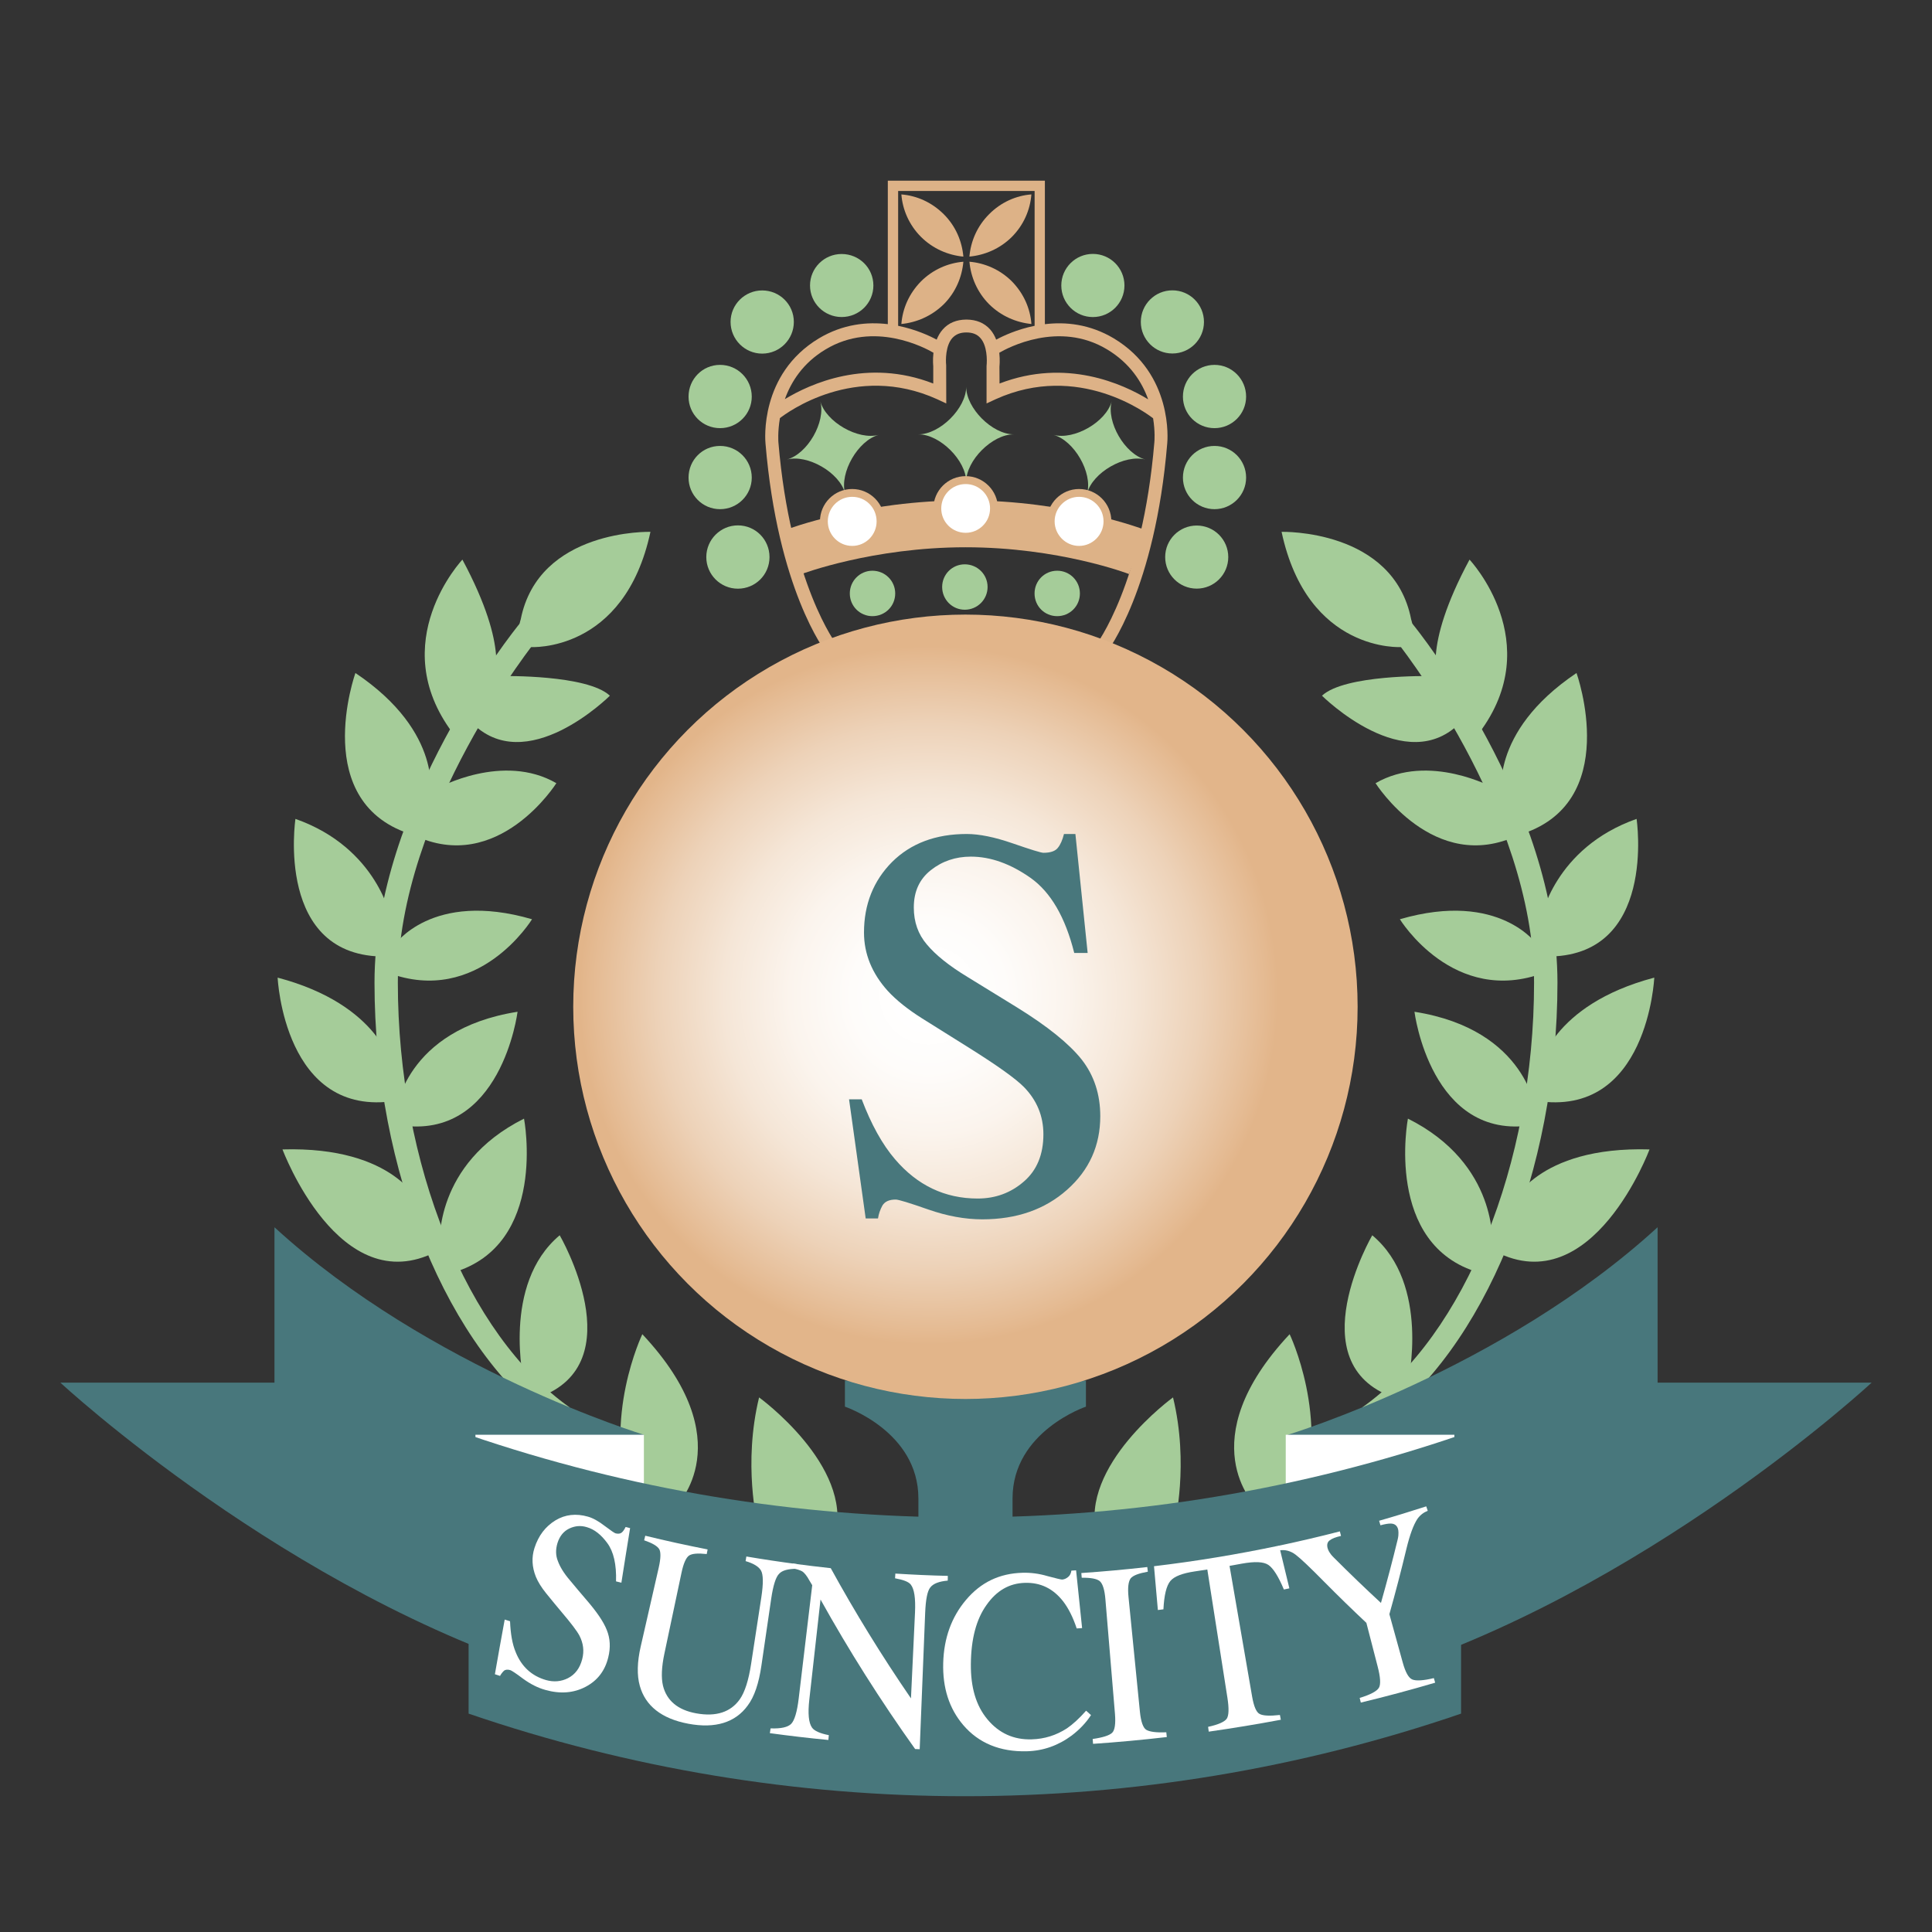 <?xml version="1.0" encoding="utf-8"?>
<!-- Generator: Adobe Illustrator 16.0.0, SVG Export Plug-In . SVG Version: 6.00 Build 0)  -->
<!DOCTYPE svg PUBLIC "-//W3C//DTD SVG 1.1//EN" "http://www.w3.org/Graphics/SVG/1.1/DTD/svg11.dtd">
<svg version="1.1" id="圖層_1" xmlns="http://www.w3.org/2000/svg" xmlns:xlink="http://www.w3.org/1999/xlink" x="0px" y="0px"
	 width="64px" height="64px" viewBox="0 0 64 64" enable-background="new 0 0 64 64" xml:space="preserve">
<rect x="0" y="0" width="64" height="64" fill="#333333" stroke="none"/>
<g>
	<path fill="#A5CC99" d="M22.404,49.886c0,0,2.201-2.143-1.126-5.689c0,0-1.343,2.794-0.378,5.532L22.404,49.886z"/>
	<g>
		<path fill="#A5CC99" d="M17.572,21.435c0,0,3.112,0.208,3.975-3.817c0,0-3.705-0.103-4.298,2.903
			C17.249,20.521,16.926,21.487,17.572,21.435z"/>
		<path fill="#A5CC99" d="M18.423,47.254c-3.6-2.544-6.017-8.45-6.017-14.706c0-5.923,4.618-11.657,4.813-11.895l0.603,0.486
			c-0.049,0.057-4.643,5.762-4.643,11.409c0,6.014,2.289,11.67,5.688,14.071L18.423,47.254z"/>
		<path fill="#A5CC99" d="M16.336,22.553c0,0,0.59-1.016-1.018-4.015c0,0-2.578,2.732-0.324,5.74L16.336,22.553z"/>
		<path fill="#A5CC99" d="M16.66,22.396c0,0,2.792-0.053,3.543,0.65c0,0-2.79,2.785-4.616,0.852L16.66,22.396z"/>
		<path fill="#A5CC99" d="M11.774,22.294c0,0-1.559,4.35,1.932,5.37l0.536-1.238C14.242,26.426,14.727,24.278,11.774,22.294z"/>
		<path fill="#A5CC99" d="M14.514,26.103c0,0,2.146-1.183,3.916-0.159c0,0-1.93,3.06-4.724,1.72L14.514,26.103z"/>
		<path fill="#A5CC99" d="M12.956,30.45c0,0-0.431-2.358-3.169-3.323c0,0-0.695,4.613,3.003,4.559L12.956,30.45z"/>
		<path fill="#A5CC99" d="M13.063,31.312c0,0,1.231-1.83,4.561-0.861c0,0-1.771,2.9-4.771,1.772L13.063,31.312z"/>
		<path fill="#A5CC99" d="M13.008,35.393c0,0-0.378-2.1-3.811-3.008c0,0,0.213,4.671,3.914,4.079L13.008,35.393z"/>
		<path fill="#A5CC99" d="M17.145,33.516c0,0-0.539,4.29-3.922,3.755l-0.111-0.431C13.111,36.84,13.386,34.108,17.145,33.516z"/>
		<path fill="#A5CC99" d="M14.567,41.247c0,0-0.213-2.686,2.792-4.191c0,0,0.804,4.191-2.365,5.102L14.567,41.247z"/>
		<path fill="#A5CC99" d="M13.917,39.904c0,0-0.806-1.938-4.559-1.828c0,0,1.879,5.047,5.097,3.383L13.917,39.904z"/>
		<path fill="#A5CC99" d="M17.359,45.803c0,0-0.754-3.263,1.182-4.883c0,0,2.466,4.242-0.699,5.37L17.359,45.803z"/>
	</g>
	<path fill="#A5CC99" d="M29.655,19.659c0,0.422-0.338,0.752-0.756,0.752c-0.41,0-0.748-0.33-0.748-0.752
		c0-0.418,0.338-0.753,0.748-0.753C29.317,18.906,29.655,19.241,29.655,19.659z"/>
	<path fill="#A5CC99" d="M25.491,18.454c0,0.58-0.465,1.047-1.048,1.047c-0.574,0-1.046-0.467-1.046-1.047s0.472-1.05,1.046-1.05
		C25.026,17.403,25.491,17.874,25.491,18.454z"/>
	<path fill="#A5CC99" d="M24.903,15.822c0,0.575-0.469,1.045-1.05,1.045s-1.044-0.47-1.044-1.045c0-0.582,0.463-1.05,1.044-1.05
		S24.903,15.241,24.903,15.822z"/>
	<path fill="#A5CC99" d="M24.903,13.139c0,0.577-0.469,1.044-1.05,1.044s-1.044-0.468-1.044-1.044c0-0.581,0.463-1.052,1.044-1.052
		S24.903,12.558,24.903,13.139z"/>
	<path fill="#A5CC99" d="M26.297,10.664c0,0.58-0.47,1.05-1.049,1.05c-0.575,0-1.047-0.47-1.047-1.05
		c0-0.577,0.472-1.043,1.047-1.043C25.827,9.621,26.297,10.086,26.297,10.664z"/>
	<path fill="#A5CC99" d="M28.932,9.457c0,0.579-0.469,1.045-1.052,1.045c-0.576,0-1.047-0.467-1.047-1.045s0.471-1.043,1.047-1.043
		C28.463,8.414,28.932,8.878,28.932,9.457z"/>
	<circle fill="#A5CC99" cx="39.643" cy="18.454" r="1.045"/>
	<path fill="#A5CC99" d="M39.186,15.822c0,0.575,0.467,1.045,1.046,1.045c0.578,0,1.047-0.47,1.047-1.045
		c0-0.582-0.469-1.05-1.047-1.05C39.652,14.772,39.186,15.241,39.186,15.822z"/>
	<path fill="#A5CC99" d="M39.186,13.139c0,0.577,0.467,1.044,1.046,1.044c0.578,0,1.047-0.468,1.047-1.044
		c0-0.581-0.469-1.052-1.047-1.052C39.652,12.087,39.186,12.558,39.186,13.139z"/>
	<circle fill="#A5CC99" cx="38.837" cy="10.664" r="1.046"/>
	<circle fill="#A5CC99" cx="36.203" cy="9.457" r="1.046"/>
	<path fill="#48777C" d="M21.33,47.528c0,0-7.088-2.151-12.238-6.874v5.148H2c0,0,7.516,6.982,16.486,9.725"/>
	<path fill="#A5CC99" d="M35.773,19.659c0,0.422-0.338,0.752-0.752,0.752c-0.418,0-0.75-0.33-0.75-0.752
		c0-0.418,0.332-0.753,0.75-0.753C35.436,18.906,35.773,19.241,35.773,19.659z"/>
	<path fill="#A5CC99" d="M32.715,19.444c0,0.417-0.338,0.754-0.756,0.754c-0.416,0-0.749-0.338-0.749-0.754
		c0-0.416,0.333-0.75,0.749-0.75C32.377,18.694,32.715,19.028,32.715,19.444z"/>
	<path fill="#A5CC99" d="M30.427,14.388c0.709,0,1.578-0.867,1.58-1.574c-0.002,0.707,0.863,1.573,1.571,1.574
		c-0.708,0-1.573,0.865-1.571,1.572C32.005,15.253,31.136,14.388,30.427,14.388z"/>
	<path fill="#A5CC99" d="M26.064,15.223c0.685-0.183,1.296-1.245,1.11-1.928c0.186,0.683,1.251,1.294,1.936,1.11
		c-0.685,0.184-1.3,1.247-1.118,1.93C27.811,15.652,26.749,15.04,26.064,15.223z"/>
	<path fill="#A5CC99" d="M34.896,14.405c0.685,0.184,1.747-0.427,1.93-1.11c-0.183,0.683,0.433,1.745,1.117,1.928
		c-0.685-0.183-1.747,0.429-1.929,1.112C36.195,15.652,35.58,14.589,34.896,14.405z"/>
	<path fill="#DDB287" d="M26.549,19.018l-0.557-1.455c0.106-0.038,2.609-0.988,5.997-0.988c3.386,0,5.869,0.952,5.978,0.988
		L37.4,19.016c-0.021-0.01-2.33-0.887-5.411-0.887C28.91,18.128,26.572,19.009,26.549,19.018z"/>
	<path fill="#FFFFFF" d="M29.169,17.271c0,0.516-0.421,0.942-0.94,0.942s-0.937-0.426-0.937-0.942c0-0.519,0.417-0.941,0.937-0.941
		S29.169,16.752,29.169,17.271z"/>
	<path fill="#DDB287" d="M28.229,18.341c-0.59,0-1.067-0.479-1.067-1.07c0-0.594,0.478-1.072,1.067-1.072
		c0.589,0,1.071,0.478,1.071,1.072C29.3,17.861,28.817,18.341,28.229,18.341z M28.229,16.458c-0.446,0-0.807,0.363-0.807,0.813
		c0,0.444,0.36,0.813,0.807,0.813c0.452,0,0.81-0.368,0.81-0.813C29.038,16.82,28.681,16.458,28.229,16.458z"/>
	<path fill="#FFFFFF" d="M32.927,16.844c0,0.518-0.42,0.938-0.938,0.938c-0.521,0-0.938-0.42-0.938-0.938
		c0-0.523,0.417-0.938,0.938-0.938C32.507,15.906,32.927,16.321,32.927,16.844z"/>
	<path fill="#DDB287" d="M31.989,17.914c-0.588,0-1.069-0.483-1.069-1.07c0-0.592,0.481-1.071,1.069-1.071
		c0.587,0,1.07,0.479,1.07,1.071C33.06,17.431,32.576,17.914,31.989,17.914z M31.989,16.035c-0.449,0-0.809,0.361-0.809,0.809
		c0,0.445,0.359,0.806,0.809,0.806c0.445,0,0.808-0.361,0.808-0.806C32.797,16.396,32.435,16.035,31.989,16.035z"/>
	<path fill="#FFFFFF" d="M36.685,17.271c0,0.516-0.419,0.942-0.939,0.942c-0.521,0-0.937-0.426-0.937-0.942
		c0-0.519,0.415-0.941,0.937-0.941C36.266,16.33,36.685,16.752,36.685,17.271z"/>
	<path fill="#DDB287" d="M35.745,18.341c-0.588,0-1.066-0.479-1.066-1.07c0-0.594,0.479-1.072,1.066-1.072
		c0.591,0,1.07,0.478,1.07,1.072C36.815,17.861,36.336,18.341,35.745,18.341z M35.745,16.458c-0.443,0-0.809,0.363-0.809,0.813
		c0,0.444,0.365,0.813,0.809,0.813c0.447,0,0.811-0.368,0.811-0.813C36.556,16.82,36.192,16.458,35.745,16.458z"/>
	<path fill="#DDB287" d="M36.896,11.209c-0.801-0.478-1.604-0.552-2.283-0.47V5.985H29.41v4.753
		c-0.682-0.081-1.483-0.007-2.283,0.471c-1.975,1.187-1.778,3.386-1.769,3.48c0.403,4.835,1.965,6.87,2.031,6.954l0.343-0.267
		c-0.021-0.02-1.554-2.031-1.947-6.73c0-0.007-0.027-0.337,0.051-0.795c0.222-0.173,2.486-1.859,5.209-0.626l0.301,0.14
		l-0.003-1.269c-0.019-0.167-0.019-0.647,0.203-0.897c0.117-0.127,0.264-0.186,0.467-0.186s0.354,0.059,0.465,0.186
		c0.224,0.25,0.224,0.731,0.203,0.922v1.244l0.301-0.14c2.742-1.243,5.032,0.488,5.216,0.632c0.071,0.438,0.045,0.757,0.042,0.79
		c-0.394,4.699-1.923,6.71-1.943,6.73l0.338,0.267c0.067-0.084,1.629-2.119,2.031-6.953C38.676,14.595,38.873,12.396,36.896,11.209z
		 M30.915,12.705c-2.195-0.854-4.081,0.01-4.915,0.517c0.205-0.57,0.597-1.198,1.348-1.647c1.605-0.968,3.31-0.045,3.574,0.11
		c-0.029,0.246-0.007,0.435-0.007,0.437V12.705z M32.017,10.586h-0.004H32.01c-0.327,0.003-0.59,0.111-0.781,0.329
		c-0.09,0.101-0.153,0.217-0.201,0.336c-0.231-0.125-0.69-0.339-1.276-0.458V6.327h4.521v4.466
		c-0.586,0.119-1.042,0.333-1.273,0.458c-0.047-0.12-0.11-0.236-0.199-0.337C32.607,10.697,32.345,10.589,32.017,10.586z
		 M33.111,12.705l-0.003-0.56c0.001-0.014,0.023-0.211-0.005-0.46c0.264-0.153,1.966-1.078,3.572-0.11
		c0.76,0.456,1.155,1.084,1.359,1.654C37.207,12.724,35.318,11.853,33.111,12.705z"/>
	<g>
		<path fill="#DDB287" d="M30.509,7.847c0.395,0.393,0.898,0.606,1.404,0.654c-0.046-0.51-0.253-1.009-0.65-1.405
			c-0.401-0.399-0.901-0.616-1.404-0.655C29.899,6.945,30.113,7.45,30.509,7.847z"/>
		<path fill="#DDB287" d="M33.52,7.847C33.126,8.24,32.618,8.453,32.113,8.5c0.045-0.51,0.257-1.009,0.653-1.405
			c0.396-0.399,0.897-0.616,1.4-0.655C34.127,6.945,33.915,7.45,33.52,7.847z"/>
		<path fill="#DDB287" d="M30.509,9.321c0.395-0.393,0.898-0.609,1.404-0.651c-0.046,0.506-0.253,1.011-0.65,1.409
			c-0.401,0.392-0.901,0.604-1.404,0.654C29.899,10.219,30.113,9.725,30.509,9.321z"/>
		<path fill="#DDB287" d="M33.52,9.321c-0.394-0.393-0.901-0.609-1.406-0.651c0.045,0.506,0.257,1.011,0.653,1.409
			c0.396,0.392,0.897,0.604,1.4,0.654C34.127,10.219,33.915,9.725,33.52,9.321z"/>
	</g>
	<path fill="#48777C" d="M35.973,45.733v0.864c0,0-2.431,0.819-2.431,3.04v1.292h-3.119v-1.292c0-2.221-2.434-3.04-2.434-3.04
		v-0.864"/>
	
		<radialGradient id="SVGID_1_" cx="1195.125" cy="240.022" r="39.886" gradientTransform="matrix(0.29 0 0 0.29 -315.822 -36.638)" gradientUnits="userSpaceOnUse">
		<stop  offset="0.061" style="stop-color:#FFFFFF"/>
		<stop  offset="0.221" style="stop-color:#FEFCFA"/>
		<stop  offset="0.399" style="stop-color:#FBF4ED"/>
		<stop  offset="0.585" style="stop-color:#F5E6D7"/>
		<stop  offset="0.777" style="stop-color:#EDD2B8"/>
		<stop  offset="0.972" style="stop-color:#E4B990"/>
		<stop  offset="1" style="stop-color:#E2B58A"/>
	</radialGradient>
	<circle fill="url(#SVGID_1_)" cx="31.981" cy="33.351" r="12.992"/>
	<g>
		<path fill="#48777C" d="M28.545,36.415c0.315,0.831,0.682,1.495,1.104,1.987c0.736,0.862,1.648,1.301,2.737,1.301
			c0.59,0,1.101-0.188,1.533-0.565c0.429-0.371,0.645-0.894,0.645-1.563c0-0.603-0.216-1.13-0.652-1.573
			c-0.281-0.281-0.877-0.705-1.785-1.276l-1.576-0.987c-0.479-0.302-0.857-0.604-1.142-0.913c-0.527-0.584-0.788-1.232-0.788-1.935
			c0-0.933,0.313-1.715,0.93-2.337c0.622-0.617,1.446-0.927,2.474-0.927c0.42,0,0.928,0.105,1.521,0.31
			c0.594,0.205,0.937,0.313,1.02,0.313c0.229,0,0.391-0.054,0.476-0.164c0.087-0.106,0.154-0.262,0.204-0.459h0.378l0.406,3.942
			h-0.444c-0.297-1.189-0.782-2.017-1.447-2.488c-0.667-0.469-1.326-0.704-1.978-0.704c-0.507,0-0.949,0.15-1.326,0.448
			c-0.378,0.299-0.564,0.709-0.564,1.237c0,0.482,0.144,0.888,0.432,1.224c0.29,0.348,0.738,0.708,1.347,1.077l1.629,1.002
			c1.017,0.628,1.733,1.206,2.151,1.731c0.415,0.53,0.618,1.159,0.618,1.879c0,0.971-0.364,1.786-1.098,2.436
			c-0.734,0.653-1.67,0.981-2.811,0.981c-0.569,0-1.169-0.109-1.795-0.328c-0.624-0.219-0.981-0.327-1.072-0.327
			c-0.221,0-0.362,0.068-0.441,0.198c-0.072,0.131-0.124,0.278-0.146,0.427h-0.408l-0.551-3.946H28.545z"/>
	</g>
	<path fill="#A5CC99" d="M25.092,50.479c0,0-0.486-1.979,0.054-4.188c0,0,3.113,2.258,2.522,4.566L25.092,50.479z"/>
	<rect x="15.749" y="47.528" fill="#FFFFFF" width="5.581" height="5.313"/>
	<path fill="#A5CC99" d="M41.595,49.886c0,0-2.199-2.143,1.126-5.689c0,0,1.342,2.794,0.376,5.532L41.595,49.886z"/>
	<g>
		<path fill="#A5CC99" d="M46.426,21.435c0,0-3.112,0.208-3.972-3.817c0,0,3.707-0.103,4.293,2.903
			C46.747,20.521,47.067,21.487,46.426,21.435z"/>
		<path fill="#A5CC99" d="M45.574,47.254l-0.444-0.635c3.4-2.401,5.688-8.058,5.688-14.071c0-5.646-4.586-11.352-4.641-11.409
			l0.603-0.486c0.196,0.238,4.813,5.972,4.813,11.895C51.592,38.804,49.174,44.71,45.574,47.254z"/>
		<path fill="#A5CC99" d="M47.662,22.553c0,0-0.595-1.016,1.018-4.015c0,0,2.578,2.732,0.32,5.74L47.662,22.553z"/>
		<path fill="#A5CC99" d="M47.34,22.396c0,0-2.793-0.053-3.548,0.65c0,0,2.797,2.785,4.62,0.852L47.34,22.396z"/>
		<path fill="#A5CC99" d="M52.224,22.294c0,0,1.561,4.35-1.932,5.37l-0.537-1.238C49.755,26.426,49.276,24.278,52.224,22.294z"/>
		<path fill="#A5CC99" d="M49.486,26.103c0,0-2.146-1.183-3.919-0.159c0,0,1.932,3.06,4.725,1.72L49.486,26.103z"/>
		<path fill="#A5CC99" d="M51.043,30.45c0,0,0.431-2.358,3.171-3.323c0,0,0.696,4.613-3.011,4.559L51.043,30.45z"/>
		<path fill="#A5CC99" d="M50.936,31.312c0,0-1.233-1.83-4.563-0.861c0,0,1.774,2.9,4.778,1.772L50.936,31.312z"/>
		<path fill="#A5CC99" d="M50.989,35.393c0,0,0.379-2.1,3.811-3.008c0,0-0.212,4.671-3.916,4.079L50.989,35.393z"/>
		<path fill="#A5CC99" d="M46.856,33.516c0,0,0.537,4.29,3.917,3.755l0.11-0.431C50.884,36.84,50.615,34.108,46.856,33.516z"/>
		<path fill="#A5CC99" d="M49.433,41.247c0,0,0.215-2.686-2.794-4.191c0,0-0.803,4.191,2.361,5.102L49.433,41.247z"/>
		<path fill="#A5CC99" d="M50.076,39.904c0,0,0.808-1.938,4.567-1.828c0,0-1.882,5.047-5.103,3.383L50.076,39.904z"/>
		<path fill="#A5CC99" d="M46.639,45.803c0,0,0.755-3.263-1.181-4.883c0,0-2.466,4.242,0.703,5.37L46.639,45.803z"/>
	</g>
	<path fill="#48777C" d="M42.664,47.528c0,0,7.091-2.151,12.246-6.874v5.148H62c0,0-7.519,6.982-16.487,9.725"/>
	<path fill="#A5CC99" d="M38.912,50.479c0,0,0.483-1.979-0.054-4.188c0,0-3.119,2.258-2.527,4.566L38.912,50.479z"/>
	<rect x="42.592" y="47.528" fill="#FFFFFF" width="5.586" height="5.313"/>
	<g>
		<path fill="#48777C" d="M48.4,56.766c-10.655,3.648-22.222,3.648-32.877,0c0-3.079,0-6.158,0-9.237
			c10.655,3.648,22.222,3.648,32.877,0C48.4,50.607,48.4,53.687,48.4,56.766z"/>
	</g>
	<g>
		<path fill="#FFFFFF" d="M16.896,53.706c0.016,0.407,0.074,0.756,0.187,1.023c0.192,0.481,0.535,0.791,1.004,0.925
			c0.255,0.072,0.501,0.052,0.729-0.063c0.233-0.121,0.39-0.323,0.47-0.627c0.071-0.271,0.038-0.528-0.089-0.777
			c-0.083-0.159-0.281-0.417-0.587-0.778c-0.175-0.208-0.347-0.417-0.517-0.627c-0.156-0.194-0.271-0.376-0.342-0.55
			c-0.129-0.323-0.146-0.641-0.046-0.952c0.132-0.411,0.363-0.713,0.695-0.916c0.321-0.195,0.683-0.236,1.076-0.123
			c0.167,0.047,0.348,0.148,0.555,0.307c0.207,0.155,0.323,0.236,0.36,0.246c0.084,0.022,0.155,0.013,0.201-0.024
			c0.049-0.038,0.09-0.102,0.133-0.187c0.049,0.013,0.1,0.025,0.148,0.038c-0.099,0.603-0.194,1.205-0.289,1.809
			c-0.059-0.016-0.118-0.031-0.177-0.045c0.017-0.562-0.081-0.985-0.287-1.265c-0.205-0.281-0.43-0.46-0.684-0.532
			c-0.199-0.059-0.388-0.043-0.577,0.046c-0.188,0.09-0.32,0.25-0.393,0.485c-0.063,0.211-0.06,0.408,0.014,0.592
			c0.069,0.189,0.196,0.403,0.399,0.638c0.176,0.213,0.355,0.425,0.537,0.637c0.341,0.394,0.574,0.728,0.684,1.009
			c0.114,0.278,0.13,0.584,0.049,0.908c-0.107,0.438-0.351,0.764-0.747,0.973c-0.396,0.209-0.843,0.245-1.339,0.104
			c-0.249-0.069-0.493-0.194-0.737-0.371c-0.239-0.182-0.382-0.271-0.419-0.283c-0.093-0.028-0.165-0.021-0.217,0.024
			c-0.051,0.051-0.095,0.107-0.125,0.167c-0.057-0.019-0.114-0.036-0.171-0.056c0.105-0.604,0.214-1.208,0.325-1.811
			C16.779,53.669,16.838,53.687,16.896,53.706z"/>
		<path fill="#FFFFFF" d="M23.441,51.327c-0.011,0.052-0.021,0.103-0.03,0.153c-0.29-0.032-0.481-0.018-0.586,0.05
			c-0.098,0.069-0.184,0.259-0.249,0.568c-0.188,0.894-0.378,1.786-0.567,2.68c-0.093,0.439-0.11,0.795-0.047,1.063
			c0.122,0.492,0.488,0.804,1.098,0.915c0.665,0.122,1.148-0.042,1.447-0.465c0.166-0.237,0.292-0.63,0.374-1.169
			c0.113-0.736,0.227-1.472,0.339-2.209c0.07-0.46,0.066-0.757-0.013-0.891c-0.077-0.129-0.25-0.233-0.508-0.308
			c0.008-0.052,0.017-0.103,0.025-0.153c0.564,0.095,1.13,0.18,1.695,0.254c-0.007,0.052-0.014,0.103-0.02,0.153
			c-0.289,0-0.489,0.052-0.59,0.166c-0.108,0.104-0.197,0.383-0.262,0.826c-0.108,0.738-0.216,1.476-0.324,2.213
			c-0.085,0.584-0.232,1.032-0.457,1.329c-0.407,0.556-1.066,0.767-1.964,0.599c-0.888-0.166-1.422-0.595-1.607-1.253
			c-0.1-0.352-0.088-0.794,0.029-1.304c0.199-0.871,0.398-1.742,0.597-2.613c0.07-0.308,0.073-0.513,0.018-0.612
			c-0.067-0.109-0.235-0.203-0.501-0.295c0.012-0.051,0.024-0.102,0.037-0.151C22.062,51.041,22.75,51.191,23.441,51.327z"/>
		<path fill="#FFFFFF" d="M25.526,57.255c0.348,0.013,0.573-0.04,0.683-0.15c0.11-0.114,0.196-0.393,0.25-0.848
			c0.149-1.249,0.299-2.497,0.447-3.745c-0.029-0.051-0.06-0.102-0.09-0.15c-0.09-0.166-0.17-0.261-0.242-0.309
			c-0.073-0.039-0.182-0.077-0.334-0.103c0.007-0.052,0.015-0.104,0.021-0.155c0.419,0.056,0.839,0.107,1.259,0.153
			c0.802,1.461,1.688,2.901,2.657,4.313c0.044-0.947,0.089-1.896,0.134-2.848c0.021-0.466-0.022-0.774-0.142-0.924
			c-0.074-0.093-0.252-0.158-0.519-0.206c0.004-0.052,0.007-0.104,0.01-0.156c0.579,0.036,1.159,0.063,1.738,0.076
			c-0.001,0.053-0.002,0.104-0.003,0.157c-0.286,0.025-0.474,0.096-0.575,0.222c-0.1,0.118-0.155,0.405-0.173,0.854
			c-0.061,1.502-0.12,3.007-0.181,4.509c-0.051-0.002-0.101-0.004-0.151-0.006c-1.154-1.617-2.199-3.272-3.134-4.953
			c-0.123,1.104-0.247,2.207-0.371,3.312c-0.053,0.469-0.023,0.778,0.093,0.937c0.075,0.102,0.261,0.188,0.553,0.244
			c-0.006,0.055-0.011,0.107-0.016,0.16c-0.646-0.062-1.292-0.138-1.937-0.226C25.512,57.362,25.519,57.308,25.526,57.255z"/>
		<path fill="#FFFFFF" d="M34.705,52.212c0.284,0.075,0.445,0.115,0.479,0.113c0.068-0.004,0.134-0.033,0.196-0.083
			c0.06-0.045,0.097-0.119,0.111-0.213c0.054-0.004,0.104-0.008,0.156-0.01c0.065,0.638,0.132,1.276,0.199,1.914
			c-0.059,0.004-0.118,0.008-0.179,0.011c-0.123-0.373-0.277-0.674-0.448-0.896c-0.334-0.428-0.753-0.63-1.269-0.614
			c-0.517,0.015-0.937,0.257-1.271,0.734c-0.339,0.473-0.511,1.126-0.518,1.957c-0.007,0.763,0.167,1.375,0.551,1.833
			c0.381,0.458,0.872,0.679,1.465,0.66c0.429-0.012,0.814-0.136,1.165-0.363c0.195-0.133,0.409-0.328,0.637-0.586
			c0.055,0.049,0.107,0.099,0.162,0.146c-0.166,0.255-0.38,0.479-0.637,0.675c-0.446,0.332-0.944,0.509-1.487,0.523
			c-0.892,0.023-1.601-0.273-2.109-0.869c-0.471-0.554-0.685-1.24-0.663-2.055c0.022-0.831,0.28-1.527,0.752-2.086
			c0.493-0.587,1.113-0.883,1.877-0.903C34.142,52.093,34.417,52.126,34.705,52.212z"/>
		<path fill="#FFFFFF" d="M36.196,57.606c0.336-0.048,0.546-0.115,0.643-0.203c0.091-0.085,0.122-0.298,0.096-0.625
			c-0.106-1.266-0.211-2.532-0.317-3.798c-0.026-0.315-0.088-0.515-0.185-0.601c-0.101-0.083-0.296-0.117-0.6-0.115
			c-0.005-0.051-0.009-0.104-0.012-0.155c0.729-0.05,1.457-0.116,2.184-0.199c0.006,0.052,0.012,0.104,0.019,0.154
			c-0.301,0.055-0.486,0.122-0.569,0.221c-0.077,0.104-0.103,0.31-0.071,0.625c0.125,1.264,0.252,2.528,0.377,3.793
			c0.033,0.327,0.104,0.529,0.207,0.597c0.111,0.068,0.328,0.099,0.667,0.084c0.006,0.053,0.013,0.105,0.017,0.158
			c-0.812,0.094-1.628,0.17-2.443,0.225C36.203,57.714,36.199,57.659,36.196,57.606z"/>
		<path fill="#FFFFFF" d="M38.228,51.883c1.388-0.165,2.77-0.393,4.142-0.682c0.114,0.472,0.228,0.943,0.342,1.415
			c-0.061,0.014-0.122,0.026-0.182,0.038c-0.181-0.435-0.352-0.701-0.51-0.812c-0.162-0.111-0.453-0.121-0.884-0.044
			c-0.136,0.026-0.271,0.05-0.406,0.074c0.248,1.44,0.497,2.884,0.747,4.323c0.056,0.324,0.136,0.524,0.25,0.582
			c0.111,0.061,0.337,0.071,0.672,0.034c0.01,0.054,0.02,0.105,0.03,0.158c-0.793,0.149-1.59,0.28-2.388,0.394
			c-0.006-0.053-0.015-0.105-0.021-0.159c0.339-0.073,0.545-0.167,0.617-0.269c0.071-0.104,0.078-0.342,0.022-0.7
			c-0.222-1.414-0.444-2.828-0.665-4.243c-0.139,0.022-0.278,0.043-0.417,0.063c-0.406,0.061-0.679,0.163-0.808,0.318
			c-0.13,0.159-0.205,0.465-0.229,0.938c-0.062,0.008-0.122,0.015-0.184,0.023C38.314,52.852,38.271,52.367,38.228,51.883z"/>
		<path fill="#FFFFFF" d="M44.385,50.729c0.012,0.052,0.026,0.102,0.038,0.15c-0.175,0.04-0.296,0.086-0.37,0.144
			c-0.08,0.054-0.104,0.141-0.076,0.256c0.01,0.038,0.025,0.079,0.056,0.131c0.026,0.044,0.074,0.111,0.15,0.185
			c0.508,0.509,1.03,1.012,1.563,1.504c0.199-0.702,0.385-1.406,0.556-2.11c0.021-0.092,0.026-0.161,0.024-0.221
			c-0.004-0.054-0.005-0.091-0.014-0.117c-0.034-0.118-0.116-0.177-0.234-0.181c-0.071-0.004-0.19,0.014-0.349,0.057
			c-0.015-0.051-0.028-0.101-0.044-0.15c0.523-0.149,1.043-0.31,1.561-0.477c0.017,0.048,0.032,0.098,0.05,0.147
			c-0.141,0.056-0.253,0.143-0.343,0.269c-0.131,0.2-0.249,0.523-0.36,0.976c-0.174,0.727-0.363,1.454-0.568,2.18
			c0.149,0.536,0.298,1.071,0.444,1.606c0.088,0.319,0.194,0.508,0.315,0.557c0.121,0.051,0.363,0.04,0.714-0.046
			c0.014,0.051,0.029,0.103,0.044,0.152c-0.816,0.24-1.637,0.461-2.463,0.659c-0.012-0.052-0.024-0.104-0.038-0.154
			c0.363-0.109,0.573-0.226,0.638-0.338c0.064-0.111,0.05-0.351-0.043-0.705c-0.124-0.481-0.248-0.963-0.373-1.444
			c-0.474-0.444-0.938-0.897-1.391-1.354c-0.467-0.474-0.78-0.772-0.949-0.901c-0.166-0.127-0.349-0.177-0.537-0.146
			c-0.012-0.052-0.021-0.102-0.033-0.152C43.032,51.061,43.71,50.904,44.385,50.729z"/>
	</g>
</g>
</svg>
